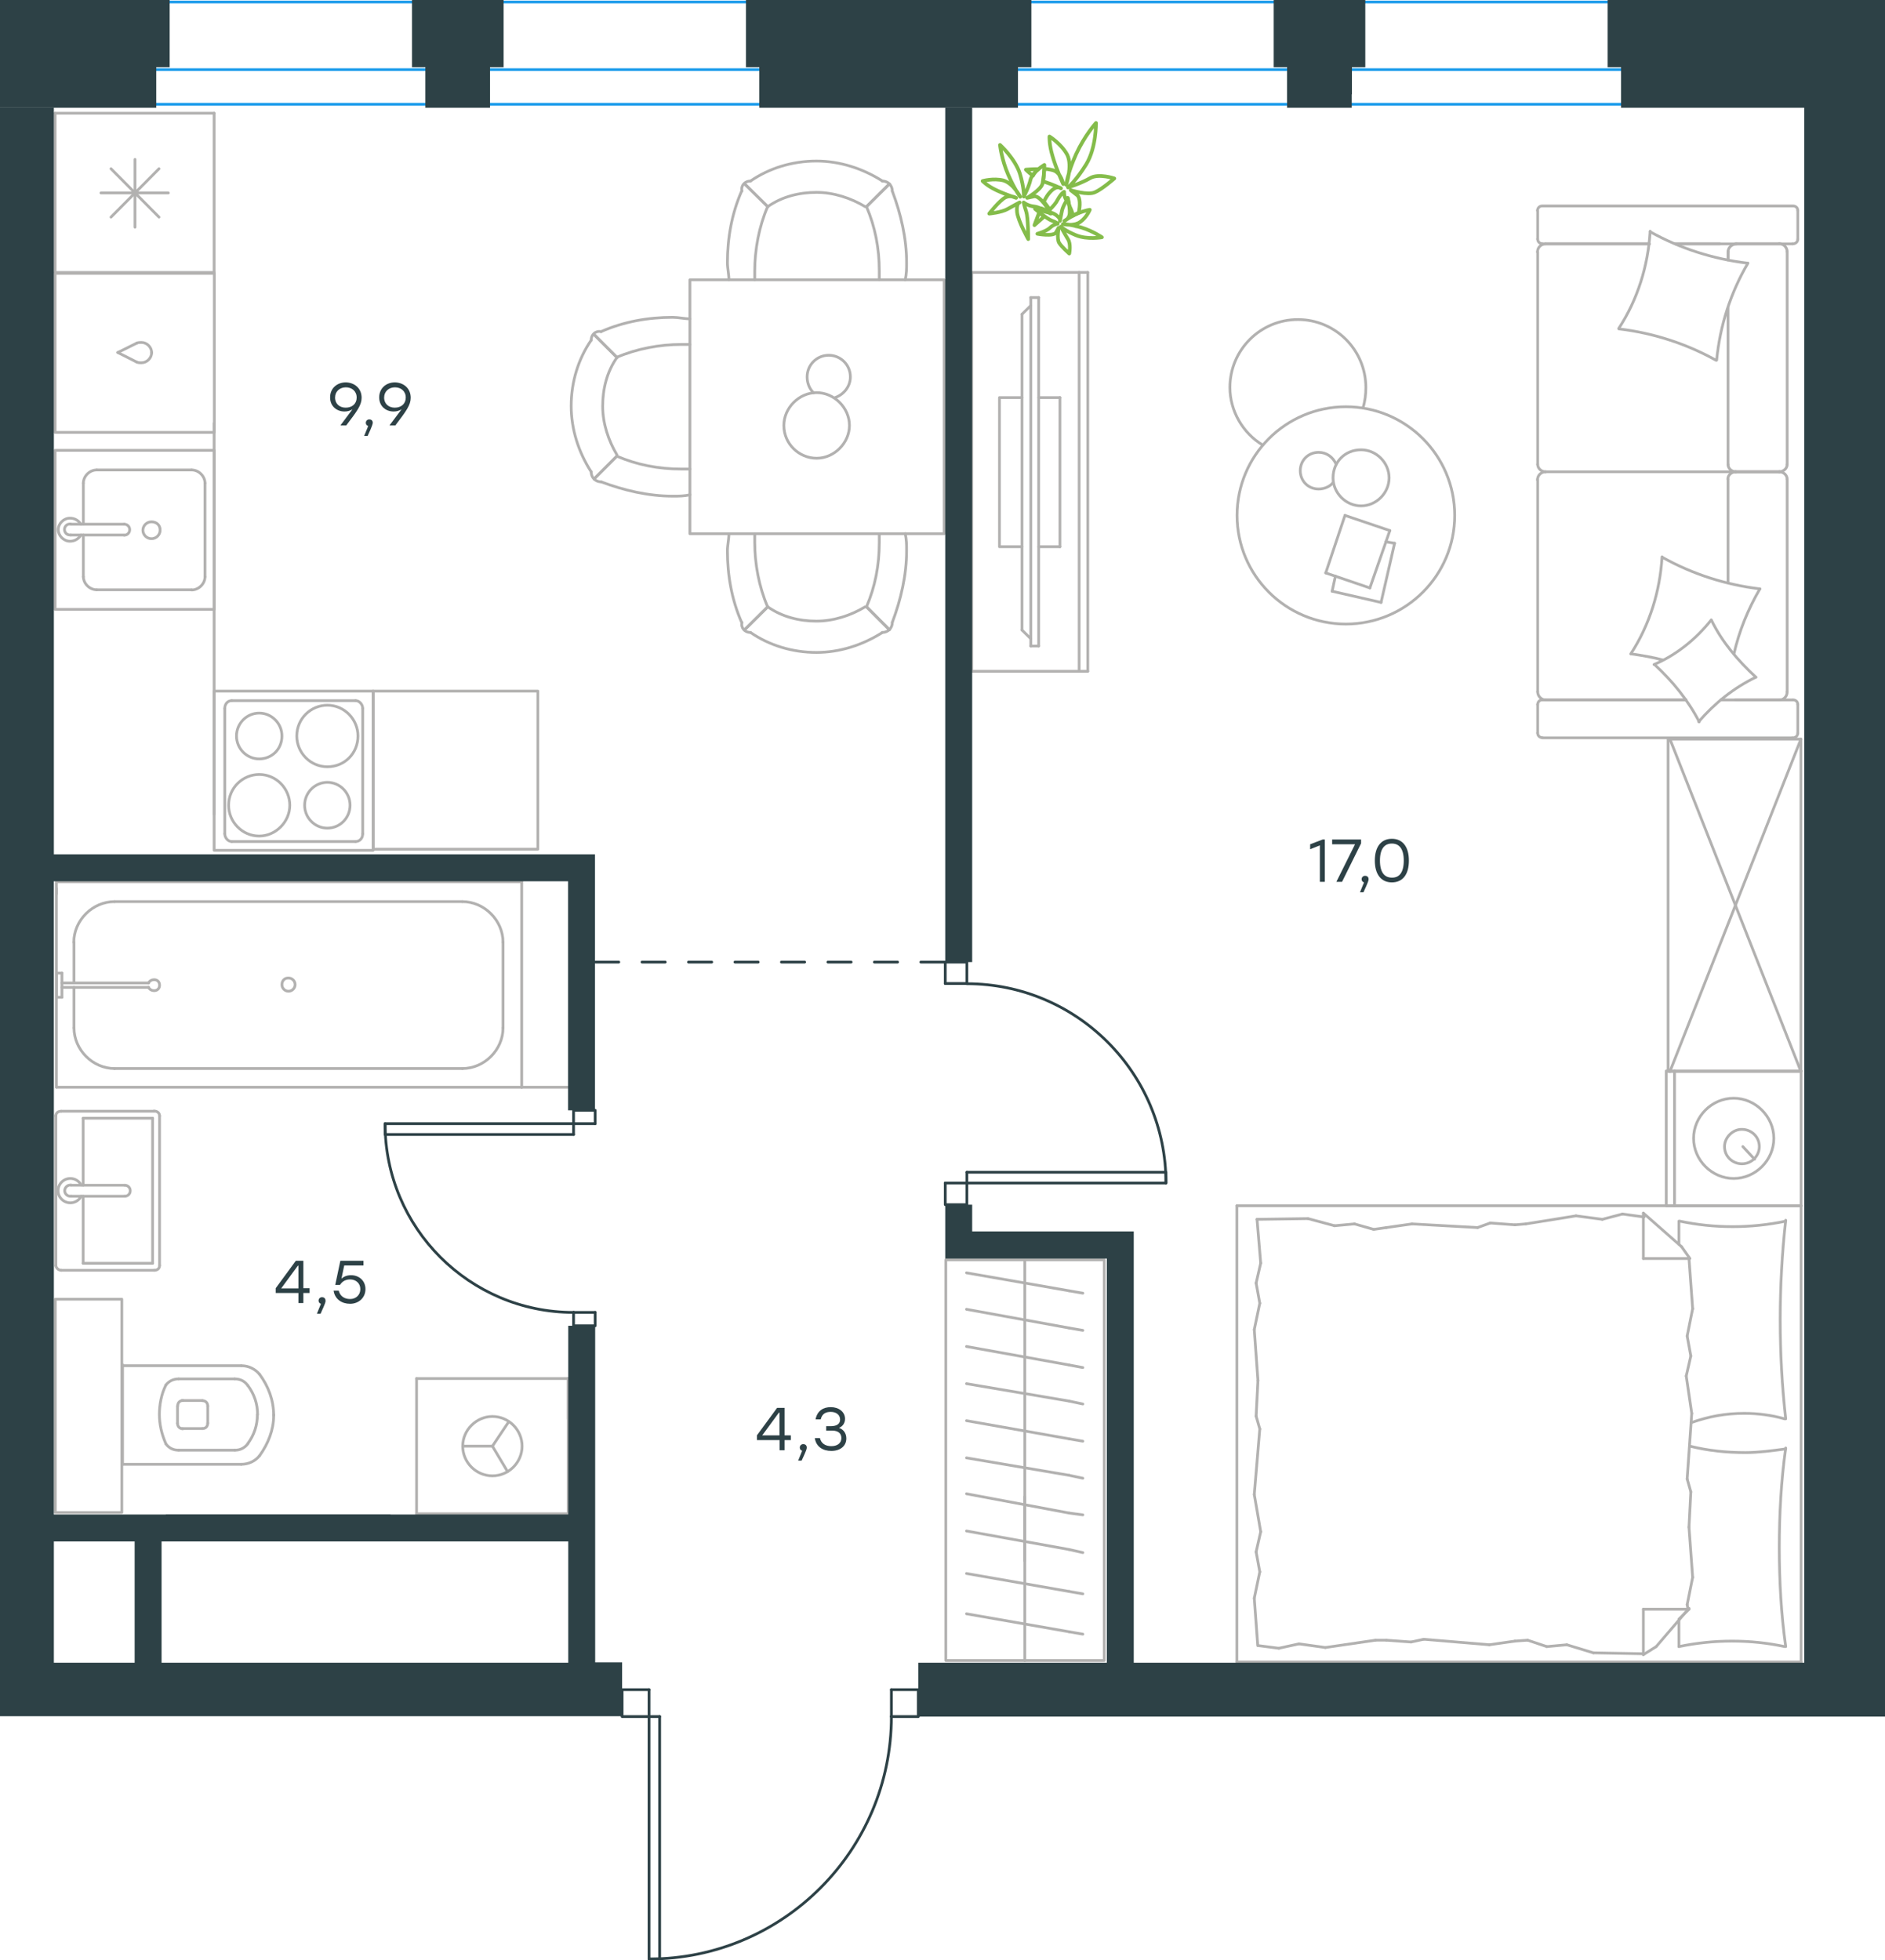 <?xml version="1.0" encoding="utf-8"?>
<!-- Generator: Adobe Illustrator 26.5.0, SVG Export Plug-In . SVG Version: 6.00 Build 0)  -->
<svg version="1.1" id="Слой_1" xmlns="http://www.w3.org/2000/svg" xmlns:xlink="http://www.w3.org/1999/xlink" x="0px" y="0px"
	 viewBox="0 0 1029 1069.9" style="enable-background:new 0 0 1029 1069.9;" xml:space="preserve">
<style type="text/css">
	.st0{fill:none;stroke:#1D9CEB;stroke-width:1.5;stroke-linecap:round;stroke-linejoin:round;stroke-miterlimit:22.926;}
	.st1{fill:none;stroke:#B2B1B0;stroke-width:1.5;stroke-linecap:round;stroke-linejoin:round;stroke-miterlimit:22.926;}
	.st2{fill:none;stroke:#2D4146;stroke-width:1.5;stroke-linecap:round;stroke-linejoin:round;stroke-miterlimit:10;}
	.st3{fill:#2D4146;}
	.st4{enable-background:new    ;}
	.st5{fill:none;stroke:#2D4146;stroke-width:1.5;stroke-linecap:round;stroke-linejoin:round;stroke-dasharray:12.684,12.684;}
	.st6{fill:none;stroke:#84BC4A;stroke-width:2;stroke-linecap:round;stroke-linejoin:round;stroke-miterlimit:22.926;}
</style>
<line class="st0" x1="3.5" y1="1.1" x2="941.1" y2="1.1"/>
<line class="st0" x1="14.4" y1="38" x2="930.2" y2="38"/>
<line class="st0" x1="19.7" y1="56.9" x2="924.9" y2="56.9"/>
<g>
	<line class="st1" x1="909.6" y1="907.1" x2="983.2" y2="907.1"/>
	<line class="st1" x1="983.2" y1="658.1" x2="983.2" y2="907.1"/>
	<line class="st1" x1="916.5" y1="679.1" x2="916.5" y2="666.5"/>
	<line class="st1" x1="922" y1="878.3" x2="897.1" y2="878.3"/>
	<line class="st1" x1="916.5" y1="883.7" x2="922" y2="878.3"/>
	<line class="st1" x1="675.2" y1="658.1" x2="983.2" y2="658.1"/>
	<line class="st1" x1="897.1" y1="903.1" x2="897.1" y2="878.3"/>
	<line class="st1" x1="983.2" y1="907.1" x2="675.2" y2="907.1"/>
	<line class="st1" x1="897.1" y1="662.1" x2="918" y2="680.5"/>
	<line class="st1" x1="918" y1="680.5" x2="922.5" y2="686.9"/>
	<line class="st1" x1="916.5" y1="898.7" x2="916.5" y2="884.2"/>
	<line class="st1" x1="922" y1="686.9" x2="897.1" y2="686.9"/>
	<line class="st1" x1="922" y1="877.8" x2="904.1" y2="898.7"/>
	<line class="st1" x1="904.1" y1="898.7" x2="897.1" y2="903.1"/>
	<line class="st1" x1="897.1" y1="662.1" x2="897.1" y2="686.9"/>
	<line class="st1" x1="685.7" y1="772.9" x2="686.7" y2="753.5"/>
	<line class="st1" x1="688.2" y1="836" x2="684.7" y2="815.7"/>
	<line class="st1" x1="687.7" y1="857.9" x2="685.7" y2="847"/>
	<line class="st1" x1="685.7" y1="847" x2="688.2" y2="836"/>
	<line class="st1" x1="687.7" y1="779.9" x2="685.7" y2="772.9"/>
	<line class="st1" x1="684.7" y1="815.7" x2="687.7" y2="779.9"/>
	<line class="st1" x1="686.6" y1="898.2" x2="684.7" y2="872.3"/>
	<line class="st1" x1="684.7" y1="872.3" x2="687.7" y2="857.9"/>
	<line class="st1" x1="688.2" y1="689.4" x2="686.2" y2="665.5"/>
	<line class="st1" x1="687.7" y1="711.3" x2="685.7" y2="700.3"/>
	<line class="st1" x1="685.7" y1="700.3" x2="688.2" y2="689.4"/>
	<line class="st1" x1="686.7" y1="753.5" x2="684.7" y2="725.7"/>
	<line class="st1" x1="684.7" y1="725.7" x2="687.7" y2="711.3"/>
	<line class="st1" x1="675.2" y1="658.1" x2="675.2" y2="907.1"/>
	<path class="st1" d="M974.8,774.4c-2-17.9-3-35.8-3-54.2c0-17.9,1-36.3,3-54.2"/>
	<path class="st1" d="M923.1,776.5c10-3.5,18.8-5.1,29.2-5.1c7.5,0,14.9,1,21.9,3"/>
	<path class="st1" d="M974.8,666.5c-9.5,2-19.4,3-28.9,3c-10,0-19.4-1-28.9-3"/>
	<path class="st1" d="M974.8,790.8c-7.5,1-14.9,2-21.9,2c-10.4,0-20.4-1-30.4-3.5"/>
	<line class="st1" x1="833.9" y1="895.2" x2="827" y2="895.7"/>
	<line class="st1" x1="855.3" y1="897.7" x2="844.4" y2="898.7"/>
	<line class="st1" x1="844.4" y1="898.7" x2="833.9" y2="895.2"/>
	<line class="st1" x1="897.1" y1="902.6" x2="869.8" y2="902.1"/>
	<line class="st1" x1="869.8" y1="902.1" x2="855.3" y2="897.7"/>
	<line class="st1" x1="770.3" y1="896.2" x2="756.8" y2="895.2"/>
	<line class="st1" x1="827" y1="895.7" x2="813" y2="897.7"/>
	<line class="st1" x1="777.2" y1="894.7" x2="770.3" y2="896.2"/>
	<line class="st1" x1="813" y1="897.7" x2="777.2" y2="894.7"/>
	<line class="st1" x1="756.8" y1="895.2" x2="750.9" y2="895.2"/>
	<line class="st1" x1="709.1" y1="897.2" x2="698.1" y2="899.6"/>
	<line class="st1" x1="698.1" y1="899.6" x2="687.2" y2="898.2"/>
	<line class="st1" x1="750.9" y1="895.2" x2="723.5" y2="899.2"/>
	<line class="st1" x1="723.5" y1="899.2" x2="709.1" y2="897.2"/>
	<line class="st1" x1="749.9" y1="671" x2="756.8" y2="670"/>
	<line class="st1" x1="728.5" y1="669" x2="739.4" y2="668"/>
	<line class="st1" x1="739.4" y1="668" x2="749.9" y2="671"/>
	<line class="st1" x1="686.2" y1="665.5" x2="714" y2="665.1"/>
	<line class="st1" x1="714" y1="665.1" x2="728.5" y2="669"/>
	<line class="st1" x1="813.5" y1="667.5" x2="827" y2="668.5"/>
	<line class="st1" x1="756.8" y1="670" x2="770.8" y2="668"/>
	<line class="st1" x1="806.6" y1="670" x2="813.5" y2="667.5"/>
	<line class="st1" x1="770.8" y1="668" x2="806.6" y2="670"/>
	<line class="st1" x1="827" y1="668.5" x2="832.9" y2="668"/>
	<line class="st1" x1="896.6" y1="664.1" x2="897.6" y2="664.1"/>
	<line class="st1" x1="874.7" y1="665.5" x2="885.7" y2="662.6"/>
	<line class="st1" x1="885.7" y1="662.6" x2="896.6" y2="664.1"/>
	<line class="st1" x1="832.9" y1="668" x2="860.3" y2="663.6"/>
	<line class="st1" x1="860.3" y1="663.6" x2="874.7" y2="665.5"/>
	<path class="st1" d="M974.8,898.7c-2.5-17.9-3.5-35.8-3.5-54.2c0-17.9,1-36.3,3.5-54.2"/>
	<path class="st1" d="M916.5,898.7c9.5-2,19.4-3,28.9-3c10,0,19.4,1,28.9,3"/>
	<line class="st1" x1="923" y1="814.2" x2="922" y2="833.5"/>
	<line class="st1" x1="920.5" y1="751" x2="923.5" y2="771.4"/>
	<line class="st1" x1="921" y1="729.2" x2="923" y2="740.1"/>
	<line class="st1" x1="923" y1="740.1" x2="920.5" y2="751"/>
	<line class="st1" x1="921" y1="807.2" x2="923" y2="814.2"/>
	<line class="st1" x1="923.5" y1="771.4" x2="921" y2="807.2"/>
	<line class="st1" x1="922" y1="686.9" x2="924" y2="714.3"/>
	<line class="st1" x1="924" y1="714.3" x2="921" y2="729.2"/>
	<line class="st1" x1="921" y1="875.8" x2="921.5" y2="878.3"/>
	<line class="st1" x1="922" y1="833.5" x2="924" y2="860.9"/>
	<line class="st1" x1="924" y1="860.9" x2="921" y2="875.8"/>
	<line class="st1" x1="983.2" y1="584.5" x2="983.2" y2="658.1"/>
	<line class="st1" x1="909.6" y1="658.1" x2="909.6" y2="584.5"/>
	<line class="st1" x1="910.1" y1="584.5" x2="983.2" y2="584.5"/>
	<line class="st1" x1="983.2" y1="658.1" x2="910.1" y2="658.1"/>
	<line class="st1" x1="951.4" y1="625.8" x2="957.8" y2="632.7"/>
	<line class="st1" x1="914.1" y1="658.1" x2="914.1" y2="584.5"/>
	<path class="st1" d="M924.5,621.3c0,11.9,10,21.9,21.9,21.9s21.9-9.9,21.9-21.9c0-11.9-10-21.9-21.9-21.9
		C934.4,599.4,924.5,609.4,924.5,621.3z"/>
	<path class="st1" d="M941.4,625.8c0,5.5,4.5,9.4,9.5,9.4c5.5,0,9.5-4.5,9.5-9.4c0-5.5-4.5-9.4-9.5-9.4
		C945.9,616.3,941.4,620.8,941.4,625.8z"/>
</g>
<g>
	<line class="st1" x1="943.3" y1="168.1" x2="943.3" y2="253.5"/>
	<line class="st1" x1="839.4" y1="400.1" x2="839.4" y2="384.5"/>
	<line class="st1" x1="839.4" y1="377.6" x2="839.4" y2="261.5"/>
	<line class="st1" x1="914.6" y1="133.1" x2="938.9" y2="133.1"/>
	<line class="st1" x1="843.7" y1="133.1" x2="900.4" y2="133.1"/>
	<line class="st1" x1="843.7" y1="382" x2="920.4" y2="382"/>
	<line class="st1" x1="947.3" y1="257.5" x2="971.6" y2="257.5"/>
	<line class="st1" x1="943.3" y1="261.5" x2="943.3" y2="318"/>
	<line class="st1" x1="981.4" y1="114.9" x2="981.4" y2="130.5"/>
	<line class="st1" x1="971.6" y1="257.5" x2="947.3" y2="257.5"/>
	<line class="st1" x1="975.6" y1="377.6" x2="975.6" y2="261.5"/>
	<line class="st1" x1="920.4" y1="382" x2="841.9" y2="382"/>
	<line class="st1" x1="839.4" y1="253.5" x2="839.4" y2="137.4"/>
	<line class="st1" x1="839.4" y1="130.5" x2="839.4" y2="114.9"/>
	<line class="st1" x1="943.3" y1="137.4" x2="943.3" y2="141.8"/>
	<line class="st1" x1="978.5" y1="133.1" x2="914.6" y2="133.1"/>
	<line class="st1" x1="943.3" y1="137.4" x2="943.3" y2="141.8"/>
	<line class="st1" x1="971.6" y1="133.1" x2="947.3" y2="133.1"/>
	<line class="st1" x1="971.6" y1="257.5" x2="947.3" y2="257.5"/>
	<line class="st1" x1="975.6" y1="253.5" x2="975.6" y2="137.4"/>
	<line class="st1" x1="900.4" y1="133.1" x2="841.9" y2="133.1"/>
	<line class="st1" x1="978.5" y1="402.7" x2="841.9" y2="402.7"/>
	<line class="st1" x1="981.4" y1="384.5" x2="981.4" y2="400.1"/>
	<line class="st1" x1="939.4" y1="382" x2="978.5" y2="382"/>
	<line class="st1" x1="947.3" y1="257.5" x2="843.7" y2="257.5"/>
	<line class="st1" x1="947.3" y1="382" x2="971.6" y2="382"/>
	<path class="st1" d="M978.5,133.1c2.1,0,2.9-1.5,2.9-2.5"/>
	<path class="st1" d="M841.9,382c-1.8,0-2.5,1.5-2.5,2.5"/>
	<path class="st1" d="M981.4,384.5c0-1.8-1.5-2.5-2.5-2.5"/>
	<path class="st1" d="M943.3,253.5c0,2,1.8,4,4.4,4"/>
	<path class="st1" d="M971.6,382c2,0,4-1.8,4-4.4"/>
	<path class="st1" d="M975.6,137.4c0-2.2-1.8-4.4-4.4-4.4"/>
	<path class="st1" d="M839.4,253.5c0,2,1.8,4,4.4,4"/>
	<path class="st1" d="M971.2,257.5c2.2,0,4.4-1.7,4.4-4"/>
	<path class="st1" d="M843.7,257.5c-2.2,0-4.4,1.8-4.4,4.4"/>
	<path class="st1" d="M981.4,114.9c0-1.8-1.5-2.5-2.6-2.5H841.9c-1.8,0-2.6,1.5-2.6,2.5"/>
	<path class="st1" d="M975.6,261.5c0-2-1.8-4-4.4-4"/>
	<path class="st1" d="M839.4,400.1c0,1.8,1.5,2.5,2.5,2.5"/>
	<path class="st1" d="M843.7,133.1c-2.2,0-4.4,1.8-4.4,4.4"/>
	<path class="st1" d="M839.4,130.5c0,1.8,1.5,2.5,2.5,2.5"/>
	<path class="st1" d="M839.4,377.6c0,2.2,1.8,4.4,4.4,4.4"/>
	<path class="st1" d="M948.1,133.1c-2.4,0-4.8,1.8-4.8,4.4"/>
	<path class="st1" d="M947.6,257.5c-2.2,0-4.4,1.7-4.4,4"/>
	<path class="st1" d="M978.5,402.7c2.1,0,2.9-1.5,2.9-2.5"/>
	<path class="st1" d="M936.7,196.6c-16.3-9.1-34.5-14.9-53-17.1"/>
	<path class="st1" d="M927.6,394c-6.2-12-14.5-22.1-24.3-31.2"/>
	<path class="st1" d="M902.9,362.7c12-5.1,22.9-13.8,31.2-24.3"/>
	<path class="st1" d="M883.7,179.2c10.2-15.6,16-34.1,17.1-53"/>
	<path class="st1" d="M907.7,304.3c16.3,9.1,34.5,14.9,53,17.1"/>
	<path class="st1" d="M960.7,321.4c-6.5,11.2-11.3,22.9-14.2,35.6"/>
	<path class="st1" d="M890.2,356.9c10.2-15.6,16-34.1,17.1-53"/>
	<path class="st1" d="M900.8,126.5c16.3,9.1,34.5,14.9,53,17.1"/>
	<path class="st1" d="M954.2,143.6c-9.4,16-15.3,34.1-17.1,53"/>
	<path class="st1" d="M934.2,338.4c5.8,12,14.5,22.1,24.3,31.2"/>
	<path class="st1" d="M907.7,360.2c-5.5-1.5-11.6-2.5-17.1-3.3"/>
	<path class="st1" d="M958.5,369.6c-12,5.8-22.5,14.2-31.2,24.3"/>
</g>
<g>
	<line class="st1" x1="753.9" y1="328.8" x2="727.2" y2="322.7"/>
	<line class="st1" x1="727.2" y1="322.7" x2="729" y2="314.4"/>
	<line class="st1" x1="756.5" y1="295.7" x2="761.3" y2="296.5"/>
	<line class="st1" x1="761.3" y1="296.5" x2="753.9" y2="328.8"/>
	<line class="st1" x1="747.8" y1="320.9" x2="723.7" y2="312.7"/>
	<line class="st1" x1="723.7" y1="312.7" x2="734.2" y2="281.3"/>
	<line class="st1" x1="734.2" y1="281.3" x2="758.7" y2="289.6"/>
	<line class="st1" x1="758.7" y1="289.6" x2="747.8" y2="320.9"/>
	<ellipse class="st1" cx="734.7" cy="281.3" rx="59.4" ry="59.3"/>
	<path class="st1" d="M727.7,260.8c0,8.3,7,15.3,15.3,15.3s15.3-7,15.3-15.3s-7-15.3-15.3-15.3C734.2,245.5,727.7,252.1,727.7,260.8
		z"/>
	<path class="st1" d="M727.7,263.4c-1.7,2.2-4.8,3.5-7.9,3.5c-5.7,0-10-4.4-10-10c0-5.7,4.4-10,10-10c4.4,0,7.9,2.6,9.6,6.5"/>
	<path class="st1" d="M689.3,242.9c-10.9-6.5-17.9-18.7-17.9-31.4c0-20.5,16.6-37.1,37.1-37.1s37.1,16.6,37.1,37.1
		c0,3.6-0.4,7.3-1.5,10.9"/>
</g>
<g>
	<g>
		<line class="st1" x1="589.1" y1="366.4" x2="589.1" y2="148.7"/>
		<polyline class="st1" points="593.8,148.7 530.4,148.7 530.4,366.4 593.8,366.4 		"/>
		<line class="st1" x1="593.8" y1="366.4" x2="593.8" y2="148.7"/>
	</g>
	<g>
		<polyline class="st1" points="557.9,217 545.6,217 545.6,298.4 557.9,298.4 		"/>
		<line class="st1" x1="567" y1="298.4" x2="578.6" y2="298.4"/>
		<line class="st1" x1="578.6" y1="298.4" x2="578.6" y2="217"/>
		<line class="st1" x1="578.6" y1="217" x2="567" y2="217"/>
		<line class="st1" x1="567" y1="352.6" x2="562.7" y2="352.6"/>
		<line class="st1" x1="557.9" y1="171.5" x2="562.7" y2="166.8"/>
		<line class="st1" x1="562.7" y1="348.6" x2="557.9" y2="343.9"/>
		<line class="st1" x1="562.7" y1="162.4" x2="562.7" y2="352.6"/>
		<line class="st1" x1="567" y1="352.6" x2="567" y2="162.4"/>
		<line class="st1" x1="567" y1="162.4" x2="562.7" y2="162.4"/>
		<line class="st1" x1="557.9" y1="343.9" x2="557.9" y2="171.5"/>
	</g>
</g>
<g>
	<line class="st1" x1="116.9" y1="61.8" x2="116.9" y2="148.7"/>
	<line class="st1" x1="73.7" y1="87" x2="73.7" y2="124"/>
	<line class="st1" x1="60.6" y1="118.5" x2="86.8" y2="92.1"/>
	<line class="st1" x1="60.6" y1="92.1" x2="86.8" y2="118.5"/>
	<line class="st1" x1="55.1" y1="105.3" x2="91.9" y2="105.3"/>
	<line class="st1" x1="116.9" y1="148.7" x2="30.1" y2="148.7"/>
	<line class="st1" x1="30.1" y1="61.8" x2="30.1" y2="148.7"/>
	<line class="st1" x1="116.9" y1="61.8" x2="30.1" y2="61.8"/>
</g>
<g>
	<rect x="30.1" y="245.8" class="st1" width="86.9" height="86.8"/>
	<line class="st1" x1="67.8" y1="286.1" x2="38.6" y2="286.1"/>
	<line class="st1" x1="45.5" y1="292" x2="45.5" y2="314.8"/>
	<line class="st1" x1="111.9" y1="314.8" x2="111.9" y2="263.7"/>
	<line class="st1" x1="45.5" y1="263.7" x2="45.5" y2="286.1"/>
	<line class="st1" x1="104.6" y1="256.5" x2="52.8" y2="256.5"/>
	<line class="st1" x1="38.6" y1="292" x2="67.8" y2="292"/>
	<line class="st1" x1="52.8" y1="321.9" x2="104.6" y2="321.9"/>
	<path class="st1" d="M67.8,286.1L67.8,286.1c1.7,0,3,1.3,3,3s-1.3,3-3,3"/>
	<path class="st1" d="M52.8,321.9c-3.9,0-7.3-3.4-7.3-7.2"/>
	<path class="st1" d="M44.2,292c-1.3,2.1-3.4,3.4-6,3.4c-3.4,0-6.4-3-6.4-6.3c0-3.4,3-6.3,6.4-6.3c2.6,0,4.7,1.3,6,3.4"/>
	<path class="st1" d="M104.6,256.5c3.9,0,7.3,3.4,7.3,7.2"/>
	<path class="st1" d="M45.5,263.7c0-3.8,3.4-7.2,7.3-7.2"/>
	<path class="st1" d="M111.9,314.8c0,3.8-3.4,7.2-7.3,7.2"/>
	<path class="st1" d="M38.6,292h-0.4c-1.7,0-3-1.3-3-3s1.3-3,3-3h0.4"/>
	<path class="st1" d="M82.7,284.8c-2.6,0-4.7,2.1-4.7,4.6s2.1,4.6,4.7,4.6c2.6,0,4.7-2.1,4.7-4.6C87.5,286.5,85.3,284.8,82.7,284.8z
		"/>
</g>
<g>
	<path class="st1" d="M153.9,401.7c0-6.9-5.6-12.5-12.4-12.5c-6.8,0-12.4,5.6-12.4,12.5s5.6,12.5,12.4,12.5
		C148.3,414.2,153.9,409,153.9,401.7z"/>
	<path class="st1" d="M158.2,439.5c0-9-7.3-16.8-16.7-16.8c-9,0-16.7,7.3-16.7,16.8c0,9,7.3,16.8,16.7,16.8
		C150.5,456.3,158.2,448.6,158.2,439.5z"/>
	<path class="st1" d="M191.1,439.5c0-6.9-5.6-12.5-12.4-12.5c-6.8,0-12.4,5.6-12.4,12.5s5.6,12.5,12.4,12.5
		C185.6,452,191.1,446.4,191.1,439.5z"/>
	<path class="st1" d="M195.4,401.7c0-9-7.3-16.8-16.7-16.8c-9,0-16.7,7.3-16.7,16.8c0,9,7.3,16.8,16.7,16.8
		C188.1,418.5,195.4,411.2,195.4,401.7z"/>
	<line class="st1" x1="122.7" y1="455" x2="122.7" y2="386.7"/>
	<line class="st1" x1="194.1" y1="459.3" x2="126.5" y2="459.3"/>
	<line class="st1" x1="198" y1="386.7" x2="198" y2="455"/>
	<line class="st1" x1="126.5" y1="382.4" x2="194.1" y2="382.4"/>
	<path class="st1" d="M198,455L198,455c0,2.6-1.7,4.3-3.9,4.3"/>
	<path class="st1" d="M122.7,386.7L122.7,386.7c0-2.6,1.7-4.3,3.8-4.3"/>
	<path class="st1" d="M126.5,459.3L126.5,459.3c-2.1,0-3.8-2.1-3.8-4.3"/>
	<path class="st1" d="M194.1,382.4L194.1,382.4c2.1,0,3.9,2.1,3.9,4.3"/>
	<rect x="116.9" y="377.2" class="st1" width="86.8" height="86.9"/>
</g>
<g>
	<rect x="30.1" y="149.2" class="st1" width="86.9" height="86.8"/>
	<g>
		<line class="st1" x1="64.3" y1="192.4" x2="74.6" y2="197.6"/>
		<line class="st1" x1="74.6" y1="187.3" x2="64.3" y2="192.4"/>
		<path class="st1" d="M74.6,187.3c0.9-0.4,1.7-0.4,2.6-0.4c3,0,5.6,2.6,5.6,5.6"/>
		<path class="st1" d="M74.6,197.6c0.9,0.4,1.7,0.4,2.6,0.4c3,0,5.6-2.6,5.6-5.6"/>
	</g>
</g>
<line class="st1" x1="116.9" y1="231.1" x2="116.9" y2="444.4"/>
<rect x="203.7" y="377.2" class="st1" width="89.9" height="86.3"/>
<g>
	<rect x="376.6" y="152.7" class="st1" width="138.8" height="138.6"/>
	<path class="st1" d="M419.1,112.8c7.8-5.5,17.2-7.8,26.6-7.8c9.4,0,18.8,3.1,26.6,7.8"/>
	<path class="st1" d="M397.9,152.7c0-3.1-0.8-6.2-0.8-9.4c0-13.3,2.3-26.6,7.8-39.1"/>
	<path class="st1" d="M487.1,104.3c4.7,12.5,7.8,25.8,7.8,39.1c0,3.1,0,6.2-0.8,9.4"/>
	<path class="st1" d="M412,152.7c0-1.6,0-3.1,0-4.7c0-11.7,2.3-24.2,7-35.1"/>
	<path class="st1" d="M473,112.8c4.7,10.9,7,22.7,7,35.1c0,1.6,0,3.1,0,4.7"/>
	<path class="st1" d="M409.7,98.8c10.2-7,22.7-10.9,36-10.9c12.5,0,25,3.9,36,10.9"/>
	<line class="st1" x1="419.1" y1="112.8" x2="406.5" y2="100.4"/>
	<line class="st1" x1="473" y1="112.8" x2="485.5" y2="100.4"/>
	<line class="st1" x1="419.1" y1="112.8" x2="406.5" y2="100.4"/>
	<line class="st1" x1="473" y1="112.8" x2="485.5" y2="100.4"/>
	<path class="st1" d="M481.6,98.8c3.1,0,5.5,2.3,5.5,5.5"/>
	<path class="st1" d="M405,104.3c-0.6-3.1,1.6-5.5,4.7-5.5"/>
	<path class="st1" d="M419.1,331.2c7.8,5.5,17.2,7.8,26.6,7.8c9.4,0,18.8-3.1,26.6-7.8"/>
	<path class="st1" d="M397.9,291.3c0,3.1-0.8,6.2-0.8,9.4c0,13.3,2.3,26.6,7.8,39.1"/>
	<path class="st1" d="M487.1,339.7c4.7-12.5,7.8-25.8,7.8-39.1c0-3.1,0-6.2-0.8-9.4"/>
	<path class="st1" d="M412,291.3c0,1.6,0,3.1,0,4.7c0,11.7,2.3,24.2,7,35.1"/>
	<path class="st1" d="M473,331.2c4.7-10.9,7-22.7,7-35.1c0-1.6,0-3.1,0-4.7"/>
	<path class="st1" d="M409.7,345.2c10.2,7,22.7,10.9,36,10.9c12.5,0,25-3.9,36-10.9"/>
	<line class="st1" x1="419.1" y1="331.2" x2="406.5" y2="343.7"/>
	<line class="st1" x1="473" y1="331.2" x2="485.5" y2="343.7"/>
	<line class="st1" x1="419.1" y1="331.2" x2="406.5" y2="343.7"/>
	<line class="st1" x1="473" y1="331.2" x2="485.5" y2="343.7"/>
	<path class="st1" d="M481.6,345.2c3.1,0,5.5-2.3,5.5-5.5"/>
	<path class="st1" d="M405,339.7c-0.6,3.1,1.6,5.5,4.7,5.5"/>
	<path class="st1" d="M336.8,195.1c-5.5,7.8-7.8,17.2-7.8,26.6c0,9.4,3.1,18.7,7.8,26.6"/>
	<path class="st1" d="M376.6,174c-3.1,0-6.3-0.8-9.4-0.8c-13.3,0-26.6,2.3-39.1,7.8"/>
	<path class="st1" d="M328.2,263c12.5,4.7,25.8,7.8,39.1,7.8c3.1,0,6.3,0,9.4-0.8"/>
	<path class="st1" d="M376.6,188c-1.6,0-3.1,0-4.7,0c-11.7,0-24.2,2.3-35.2,7"/>
	<path class="st1" d="M336.8,249c10.9,4.7,22.7,7,35.2,7c1.6,0,3.1,0,4.7,0"/>
	<path class="st1" d="M322.7,185.7c-7,10.2-10.9,22.7-10.9,35.9c0,12.5,3.9,25,10.9,35.9"/>
	<line class="st1" x1="336.8" y1="195.1" x2="324.3" y2="182.6"/>
	<line class="st1" x1="336.8" y1="248.9" x2="324.3" y2="261.4"/>
	<line class="st1" x1="336.8" y1="195.1" x2="324.3" y2="182.6"/>
	<line class="st1" x1="336.8" y1="248.9" x2="324.3" y2="261.4"/>
	<path class="st1" d="M322.7,257.5c0,3.1,2.3,5.5,5.5,5.5"/>
	<path class="st1" d="M328.2,181c-3.1-0.6-5.5,1.6-5.5,4.7"/>
	<path class="st1" d="M445.8,250.1c9.6,0,17.9-8.3,17.9-17.9c0-9.6-8.3-17.9-17.9-17.9c-9.6,0-17.9,8.3-17.9,17.9
		C427.9,242.3,436.2,250.1,445.8,250.1z"/>
	<path class="st1" d="M444.1,214.4c-2.2-2.2-3.5-5.2-3.5-8.7c0-6.5,5.2-11.8,11.8-11.8c6.5,0,11.8,5.2,11.8,11.8
		c0,5.2-3.5,9.6-8.3,11.3"/>
</g>
<g>
	<line class="st1" x1="40.4" y1="535.6" x2="40.4" y2="514.3"/>
	<line class="st1" x1="40.4" y1="561" x2="40.4" y2="538.9"/>
	<line class="st1" x1="62.5" y1="492.1" x2="252.4" y2="492.1"/>
	<line class="st1" x1="274.6" y1="514.3" x2="274.6" y2="561"/>
	<line class="st1" x1="284.8" y1="593.4" x2="30.8" y2="593.4"/>
	<line class="st1" x1="284.8" y1="481.3" x2="284.8" y2="593.4"/>
	<line class="st1" x1="252.4" y1="583.2" x2="62.5" y2="583.2"/>
	<line class="st1" x1="30.8" y1="481.3" x2="284.8" y2="481.3"/>
	<line class="st1" x1="30.8" y1="593.4" x2="30.8" y2="481.3"/>
	<path class="st1" d="M274.6,514.3c0-12-10.2-22.2-22.2-22.2"/>
	<path class="st1" d="M40.4,561c0,12,10.2,22.2,22.2,22.2"/>
	<path class="st1" d="M252.4,583.2c12,0,22.2-10.2,22.2-22.2"/>
	<path class="st1" d="M62.5,492.1c-12,0-22.2,10.2-22.2,22.2"/>
	<line class="st1" x1="30.8" y1="487.9" x2="30.8" y2="484.9"/>
	<line class="st1" x1="33.8" y1="536.5" x2="81.1" y2="536.5"/>
	<line class="st1" x1="81.1" y1="538.9" x2="33.8" y2="538.9"/>
	<line class="st1" x1="30.8" y1="544.3" x2="30.8" y2="531.1"/>
	<line class="st1" x1="30.8" y1="531.1" x2="33.8" y2="531.1"/>
	<line class="st1" x1="33.8" y1="531.1" x2="33.8" y2="544.3"/>
	<line class="st1" x1="33.8" y1="544.3" x2="30.8" y2="544.3"/>
	<path class="st1" d="M81.1,538.9c0.6,1.2,1.8,1.8,3,1.8c1.8,0,3-1.2,3-3s-1.2-3-3-3c-1.2,0-2.4,0.6-3,1.8"/>
	<path class="st1" d="M153.9,537.4c0,2,1.6,3.6,3.6,3.6s3.6-1.7,3.6-3.6c0-2-1.6-3.6-3.6-3.6C155.2,533.7,153.9,535.4,153.9,537.4z"
		/>
</g>
<g>
	<line class="st1" x1="83.3" y1="689.5" x2="45.4" y2="689.5"/>
	<line class="st1" x1="45.4" y1="689.5" x2="45.4" y2="652.9"/>
	<line class="st1" x1="45.4" y1="646.9" x2="45.4" y2="610.3"/>
	<line class="st1" x1="83.3" y1="610.3" x2="83.3" y2="689.5"/>
	<line class="st1" x1="45.4" y1="610.3" x2="83.3" y2="610.3"/>
	<line class="st1" x1="30.5" y1="609" x2="30.5" y2="690.7"/>
	<line class="st1" x1="84.2" y1="606.5" x2="33.4" y2="606.5"/>
	<line class="st1" x1="87.1" y1="690.7" x2="87.1" y2="609"/>
	<line class="st1" x1="33.4" y1="693.3" x2="84.2" y2="693.3"/>
	<path class="st1" d="M84.2,693.3c1.8,0,2.9-1,2.9-2.6"/>
	<path class="st1" d="M87.1,609c0-1.5-1.2-2.6-3-2.6"/>
	<path class="st1" d="M33.4,606.5c-1.8,0-2.9,1-2.9,2.6"/>
	<path class="st1" d="M30.5,690.7c0,1,1.2,2.6,2.9,2.6"/>
	<line class="st1" x1="68.1" y1="646.9" x2="38.8" y2="646.9"/>
	<line class="st1" x1="38.8" y1="652.9" x2="68.1" y2="652.9"/>
	<path class="st1" d="M68.1,646.9L68.1,646.9c1.7,0,3,1.3,3,3s-1.3,3-3,3l0,0"/>
	<path class="st1" d="M44.3,652.9c-1.1,2.2-3.4,3.6-5.9,3.6c-3.7,0-6.7-3-6.7-6.6c0-3.7,3-6.7,6.7-6.7c2.5,0,4.8,1.4,5.9,3.6"/>
	<path class="st1" d="M38.8,652.9c-0.1,0-0.3,0-0.4,0c-1.7,0-3.1-1.4-3.1-3c0-1.7,1.4-3.1,3.1-3.1c0.1,0,0.3,0,0.4,0"/>
</g>
<g>
	<line class="st1" x1="227.4" y1="752.4" x2="227.4" y2="826.2"/>
	<g>
		<line class="st1" x1="310.2" y1="826.2" x2="227.4" y2="826.2"/>
		<line class="st1" x1="310.2" y1="774.5" x2="310.2" y2="752.4"/>
		<line class="st1" x1="310.2" y1="826.2" x2="310.2" y2="752.4"/>
		<line class="st1" x1="268.8" y1="789.3" x2="277.7" y2="776"/>
		<line class="st1" x1="268.8" y1="789.3" x2="252.6" y2="789.3"/>
		<line class="st1" x1="268.8" y1="789.3" x2="277.1" y2="803.2"/>
		<path class="st1" d="M252.6,789.3c0,8.9,7.3,16.2,16.2,16.2s16.2-7.3,16.2-16.2s-7.3-16.2-16.2-16.2
			C260.2,773.1,252.6,780.3,252.6,789.3z"/>
		<line class="st1" x1="310.2" y1="752.4" x2="227.4" y2="752.4"/>
	</g>
</g>
<g>
	<line class="st1" x1="66.9" y1="744.9" x2="66.9" y2="799.2"/>
	<g>
		<line class="st1" x1="131.7" y1="745.4" x2="66.9" y2="745.4"/>
		<line class="st1" x1="97.5" y1="791.5" x2="128.2" y2="791.5"/>
		<line class="st1" x1="128.2" y1="752.6" x2="97.5" y2="752.6"/>
		<line class="st1" x1="99.3" y1="779.7" x2="110.5" y2="779.7"/>
		<line class="st1" x1="110.5" y1="764.4" x2="99.3" y2="764.4"/>
		<line class="st1" x1="96.9" y1="767.4" x2="96.9" y2="776.8"/>
		<line class="st1" x1="66.9" y1="799.2" x2="131.7" y2="799.2"/>
		<line class="st1" x1="113.4" y1="776.8" x2="113.4" y2="767.4"/>
		<path class="st1" d="M141.7,794.5c4.7-6.5,7.7-14.2,7.7-21.8c0,0,0,0,0-0.6"/>
		<path class="st1" d="M96.9,776.8c0,1.8,1.2,3,2.9,3"/>
		<path class="st1" d="M90.5,788c1.8,2.4,4.1,3.5,7.1,3.5"/>
		<path class="st1" d="M110.5,779.7c1.8,0,2.9-1.2,2.9-3"/>
		<path class="st1" d="M135.2,788c3.5-4.7,5.3-10,5.3-15.9"/>
		<path class="st1" d="M113.4,767.4c0-1.8-1.2-2.9-2.9-2.9"/>
		<path class="st1" d="M99.9,764.4c-1.8,0-2.9,1.2-2.9,2.9"/>
		<path class="st1" d="M97.5,752.6c-2.9,0-5.3,1.2-7.1,3.5"/>
		<path class="st1" d="M90.5,756.1c-2.4,4.7-3.5,10.6-3.5,15.9c0,5.3,1.2,10.6,3.5,15.9"/>
		<path class="st1" d="M135.2,756.1c-1.8-2.4-4.1-3.5-7.1-3.5"/>
		<path class="st1" d="M149.4,772.5L149.4,772.5c0-8.3-2.9-15.9-7.7-22.4"/>
		<path class="st1" d="M131.7,799.2c4.1,0,7.7-1.8,10-4.7"/>
		<path class="st1" d="M141.7,750.1c-2.4-2.9-5.9-4.7-10-4.7"/>
		<path class="st1" d="M140.6,772.1L140.6,772.1c0-5.9-1.8-11.2-5.3-15.9"/>
		<path class="st1" d="M128.2,791.5c2.9,0,5.3-1.2,7.1-3.5"/>
	</g>
	<rect x="30.2" y="709.1" class="st1" width="36.3" height="116.4"/>
</g>
<g>
	<line class="st1" x1="559.4" y1="906.4" x2="559.4" y2="816.9"/>
	<line class="st1" x1="591.1" y1="869.9" x2="583.6" y2="868.6"/>
	<line class="st1" x1="583.6" y1="868.6" x2="527.6" y2="858.8"/>
	<rect x="516.3" y="687.6" class="st1" width="86.5" height="218.7"/>
	<line class="st1" x1="559.4" y1="851.9" x2="559.4" y2="687.8"/>
	<line class="st1" x1="591.1" y1="705.8" x2="583.6" y2="704.5"/>
	<line class="st1" x1="583.6" y1="704.5" x2="527.6" y2="694.7"/>
	<line class="st1" x1="591.1" y1="726.1" x2="583.6" y2="724.8"/>
	<line class="st1" x1="583.6" y1="724.8" x2="527.6" y2="714.6"/>
	<line class="st1" x1="591.1" y1="746.4" x2="583.6" y2="745"/>
	<line class="st1" x1="583.6" y1="745" x2="527.6" y2="734.9"/>
	<line class="st1" x1="591.1" y1="766.3" x2="583.6" y2="764.7"/>
	<line class="st1" x1="583.6" y1="764.7" x2="527.6" y2="755.2"/>
	<line class="st1" x1="591.1" y1="786.6" x2="583.6" y2="785.3"/>
	<line class="st1" x1="583.6" y1="785.3" x2="527.6" y2="775.4"/>
	<line class="st1" x1="591.1" y1="806.8" x2="583.6" y2="805.2"/>
	<line class="st1" x1="583.6" y1="805.2" x2="527.6" y2="795.7"/>
	<line class="st1" x1="591.1" y1="826.8" x2="583.6" y2="825.8"/>
	<line class="st1" x1="583.6" y1="825.8" x2="527.6" y2="815.3"/>
	<line class="st1" x1="583.6" y1="845.7" x2="527.6" y2="835.6"/>
	<line class="st1" x1="591.1" y1="847.4" x2="583.6" y2="845.7"/>
	<g>
		<line class="st1" x1="591.1" y1="891.9" x2="583.6" y2="890.6"/>
		<line class="st1" x1="583.6" y1="890.6" x2="527.6" y2="880.8"/>
	</g>
</g>
<g>
	<line class="st2" x1="360.1" y1="936.9" x2="354.3" y2="936.9"/>
	<line class="st2" x1="354.3" y1="922.2" x2="354.3" y2="936.9"/>
	<line class="st2" x1="486.6" y1="936.9" x2="486.6" y2="922.2"/>
	<polyline class="st2" points="360.1,936.9 360.1,1069.2 354.3,1069.2 354.3,936.9 	"/>
	<polyline class="st2" points="354.3,936.9 339.6,936.9 339.6,922.2 354.3,922.2 	"/>
	<polyline class="st2" points="486.6,936.9 501.3,936.9 501.3,922.2 486.6,922.2 	"/>
	<path class="st2" d="M354.3,1069.2c73.1,0,132.3-59.3,132.3-132.4"/>
	<line class="st2" x1="313.1" y1="619.2" x2="313.1" y2="613.3"/>
	<line class="st2" x1="324.9" y1="613.3" x2="313.1" y2="613.3"/>
	<line class="st2" x1="313.1" y1="716.3" x2="324.9" y2="716.3"/>
	<polyline class="st2" points="313.1,619.2 210.2,619.2 210.2,613.3 313.1,613.3 	"/>
	<polyline class="st2" points="313.1,613.3 313.1,606 324.9,606 324.9,613.3 	"/>
	<polyline class="st2" points="313.1,716.3 313.1,723.6 324.9,723.6 324.9,716.3 	"/>
	<path class="st2" d="M210.2,613.3c0,56.9,46.1,103,102.9,103"/>
	<line class="st2" x1="527.8" y1="639.8" x2="527.8" y2="645.7"/>
	<line class="st2" x1="516" y1="645.7" x2="527.8" y2="645.7"/>
	<line class="st2" x1="527.8" y1="536.8" x2="516" y2="536.8"/>
	<polyline class="st2" points="527.8,639.8 636.5,639.8 636.5,645.7 527.8,645.7 	"/>
	<polyline class="st2" points="527.8,645.7 527.8,657.5 516,657.5 516,645.7 	"/>
	<polyline class="st2" points="527.8,536.8 527.8,525.1 516,525.1 516,536.8 	"/>
	<path class="st2" d="M636.5,645.7c0-60.1-48.7-108.8-108.8-108.8"/>
</g>
<rect x="516" y="58.8" class="st3" width="14.7" height="466.3"/>
<polygon class="st3" points="702.6,58.8 737.9,58.8 737.9,51.5 738,51.5 738,36.7 745.3,36.7 745.3,0 695.3,0 695.3,36.7 
	702.6,36.7 "/>
<polygon class="st3" points="232.2,51.5 232.2,51.5 232.2,58.8 245.2,58.8 267.5,58.8 267.5,51.5 267.5,51.5 267.5,36.7 274.9,36.7 
	274.9,0 224.9,0 224.9,36.7 232.2,36.7 "/>
<polygon class="st3" points="414.5,51.5 414.5,51.5 414.5,58.8 478.2,58.8 555.7,58.8 555.7,51.5 555.7,36.7 563,36.7 563,0 
	407.2,0 407.2,36.7 414.5,36.7 "/>
<g class="st4">
	<path class="st3" d="M197.4,217.1c0,4-2.4,7.2-8.4,15.1h-3.2l6.6-8.8c-1.2,0.7-2.6,1.2-4.3,1.2c-4.1,0-7.9-2.7-7.9-7.7
		c0-5,3.8-8.2,8.6-8.2C193.5,208.8,197.4,211.9,197.4,217.1z M194.7,217c0-3.5-2.6-5.6-5.9-5.6c-3.3,0-5.9,2.2-5.9,5.6
		c0,3.5,2.6,5.5,5.8,5.5C192.2,222.5,194.7,220.4,194.7,217z"/>
	<path class="st3" d="M200.7,237.9h-1.9l2.2-5.4c-0.8-0.2-1.3-0.9-1.3-1.7c0-1.1,0.8-1.9,1.9-1.9c0.8,0,1.9,0.4,1.9,1.9
		C203.4,231.4,203.4,232.1,200.7,237.9z"/>
	<path class="st3" d="M224.2,217.1c0,4-2.4,7.2-8.4,15.1h-3.2l6.6-8.8c-1.2,0.7-2.6,1.2-4.3,1.2c-4.1,0-7.9-2.7-7.9-7.7
		c0-5,3.8-8.2,8.6-8.2C220.3,208.8,224.2,211.9,224.2,217.1z M221.5,217c0-3.5-2.6-5.6-5.9-5.6c-3.3,0-5.9,2.2-5.9,5.6
		c0,3.5,2.6,5.5,5.8,5.5C219,222.5,221.5,220.4,221.5,217z"/>
</g>
<g class="st4">
	<path class="st3" d="M169,705.7h-3.4v5.5h-2.7v-5.5h-12.4v-2.6l11-15h4.1v15h3.4V705.7z M162.9,703.2v-12.4h-0.3l-9.1,12.4
		L162.9,703.2z"/>
	<path class="st3" d="M175,717H173l2.2-5.4c-0.8-0.2-1.3-0.9-1.3-1.7c0-1.1,0.8-1.9,1.9-1.9c0.8,0,1.9,0.4,1.9,1.9
		C177.8,710.4,177.7,711.1,175,717z"/>
	<path class="st3" d="M199.5,703.6c0,4.7-3.7,8-8.4,8c-4.4,0-8.3-2.4-9-7.2h2.8c0.7,3,3.1,4.6,6.2,4.6c3.3,0,5.6-2.3,5.6-5.4
		c0-3.2-2.4-5.3-5.6-5.3c-2.6,0-4.4,1.2-5.5,3H183l2.8-13.2h12.6v2.6h-10.5l-1.5,7.2c1.3-1.2,3-1.9,5.3-1.9
		C195.9,696,199.5,698.9,199.5,703.6z"/>
</g>
<g class="st4">
	<path class="st3" d="M431.7,786h-3.4v5.5h-2.7V786h-12.4v-2.6l11-15h4.1v15h3.4V786z M425.5,783.4V771h-0.3l-9.1,12.4L425.5,783.4z
		"/>
	<path class="st3" d="M437.6,797.2h-1.9l2.2-5.4c-0.8-0.2-1.3-0.9-1.3-1.7c0-1.1,0.8-1.9,1.9-1.9c0.8,0,1.9,0.4,1.9,1.9
		C440.4,790.7,440.3,791.4,437.6,797.2z"/>
	<path class="st3" d="M462,785.1c0,4.2-3.4,6.8-8.2,6.8c-4.5,0-8.3-2.2-9-7h2.8c0.7,3.1,3.2,4.4,6.2,4.4c3.4,0,5.5-1.7,5.5-4.4
		c0-2.3-1.4-4.1-5.1-4.1h-3.2v-2.4h2.4c3.5,0,5.2-1.3,5.2-3.6c0-2.6-2.1-4.2-5.1-4.2c-2.8,0-4.7,1-5.5,4.1h-2.8
		c0.9-4.7,4.2-6.7,8.3-6.7c4.4,0,7.8,2.6,7.8,6.4c0,2.2-1.2,4.1-3.3,4.9C460.5,780.2,462,782.3,462,785.1z"/>
</g>
<g class="st4">
	<path class="st3" d="M723.2,458.2v23.1h-2.7v-19.9l-5.3,2.1v-2.7l6.8-2.6H723.2z"/>
	<path class="st3" d="M743,458.2v2.1l-10.4,21h-3.1l10.2-20.5h-12.5v-2.6H743z"/>
	<path class="st3" d="M744.3,487h-1.9l2.2-5.4c-0.8-0.2-1.3-0.9-1.3-1.7c0-1.1,0.8-1.9,1.9-1.9c0.8,0,1.9,0.4,1.9,1.9
		C747.1,480.4,747,481.2,744.3,487z"/>
	<path class="st3" d="M769.1,469.7c0,7.6-3.4,11.9-9.3,11.9c-5.8,0-9.3-4.3-9.3-11.9s3.5-11.9,9.3-11.9
		C765.7,457.8,769.1,462.2,769.1,469.7z M766.3,469.7c0-6.6-2.6-9.3-6.5-9.3c-3.9,0-6.5,2.7-6.5,9.3s2.6,9.3,6.5,9.3
		C763.7,479.1,766.3,476.4,766.3,469.7z"/>
</g>
<g>
	<rect x="910.6" y="403.4" class="st1" width="72.5" height="181.4"/>
	<line class="st1" x1="983.1" y1="584.8" x2="911.6" y2="403.4"/>
	<line class="st1" x1="911.6" y1="584.8" x2="983.1" y2="403.4"/>
</g>
<polygon class="st3" points="0,0 0,58.8 12.1,58.8 85.3,58.8 85.3,36.7 92.6,36.7 92.6,0 "/>
<polygon class="st3" points="1029,0 877.6,0 877.6,36.7 884.9,36.7 884.9,51.5 884.9,51.5 884.9,58.8 944.4,58.8 1014.3,58.8 
	1014.3,51.5 1014.3,51.5 1014.3,58.8 984.9,58.8 984.9,907.5 618.9,907.5 618.9,686.9 618.9,672.1 604.2,672.1 530.7,672.1 
	530.7,657.5 516,657.5 516,686.9 530.7,686.9 604.2,686.9 604.2,907.5 516,907.5 501.3,907.5 501.3,936.9 516,936.9 1014.3,936.9 
	1029,936.9 "/>
<g>
	<g>
		<line class="st5" x1="325.1" y1="525.1" x2="515.4" y2="525.1"/>
	</g>
</g>
<g>
	<path class="st6" d="M583,102.3c0,0,4.4-3.6,10-12.7c5.5-9.1,5.3-22.5,5.3-22.5s-6.1,6.7-10.8,16.9c-4.7,10.3-5.5,16.9-5.5,16.9
		s3.6-10.3,0.6-16.4c-3.3-6.1-9.7-10-9.7-10s-0.3,4.2,1.7,10.8c1.9,6.7,5.8,15.2,5.8,15.2s-1.1-6.1-5.3-7.5c-1.1-0.3-3-0.8-5-0.8
		c-0.3,1.9-0.3,4.7-0.8,6.7c0.3,0.3,0.8,0.3,0.8,0.3c4.4,1.4,9.1,3.6,9.1,3.6s-2.2-2.2-6.1,2.2c-1.1,1.1-2.2,3-3.3,5
		c1.1,1.4,2.5,3.3,3.3,4.4c1.9-1.9,3.6-3.9,4.2-5.3c2.2-3.9,3.6-4.4,3.6-4.4s-0.3,1.9,1.1,4.4c0.6-0.8,0.8-1.1,0.8-1.1
		s0.3,1.7,0.8,3.9c0.8,1.7,1.7,3.6,2.2,5.8c0.8-0.6,1.7-0.8,2.8-1.4l0.3-0.3c0.8-3.9,0.8-8-0.8-9.4l-3.6-2.8c0,0,9.4,3,13.3,1.1
		c3.9-1.7,10.5-7.5,10.5-7.5s-8.3-2.8-13-0.3C590.2,100.1,583,102.3,583,102.3z M566.9,92.3c-3.6,0-6.9,0.3-6.9,0.3s1.7,1.7,3.9,3.3
		C564.7,94.3,565.6,93.2,566.9,92.3z M568.3,113.7c-0.3,0.3-0.3,0.8-0.6,1.1c1.1,0.3,2.8,0.8,4.2,1.1l0.3-0.3
		C571.4,115.1,570,114.2,568.3,113.7z M567.2,116.2c-1.4,3.6-2.5,6.7-2.5,6.7s2.5-2.2,5.3-4.7C569.2,117.6,568.1,116.7,567.2,116.2z
		 M586.9,122.6c0,0.3,0.3,0.8,0.3,0.8h0.3c0-0.3,0.3-0.6,0.3-1.1C587.2,122.6,587.2,122.6,586.9,122.6z"/>
	<path class="st6" d="M558.9,107.3c0,0,0.3-4.4-2.2-12.7c-2.8-8.3-10.8-15.5-10.8-15.5s0.8,7.8,4.4,16.1c3.6,8.3,6.6,12.2,6.6,12.2
		s-3.6-7.2-9.1-8.9c-5.5-1.4-11.4,0.3-11.4,0.3s2.2,2.5,7.5,5s10.8,4.2,10.8,4.2s-2.8-1.7-5.8-0.3c-3.3,1.7-8.9,8.9-8.9,8.9
		s6.6-0.6,10-2.5c3.3-1.9,6.6-3.6,6.6-3.6s-1.9,0.3-1.4,5.3c0.6,5,6.1,14.7,6.1,14.7s0-11.6-1.1-15c-1.1-3.3-1.4-5-1.4-5
		s2.2,1.9,5.8,2.2c2.8,0.3,6.1,2.5,8.3,3.6c0.3,0.3,0.8,0.3,0.8,0.3c-1.1-1.9-6.1-10.3-9.4-9.4l-3.6,0.8c0,0,7.2-4.2,8.3-7.5
		s1.1-10.5,1.1-10.5s-6.1,3.6-7.5,7.8C561.7,102,558.9,107.3,558.9,107.3z"/>
	<path class="st6" d="M579.1,123.7c0,0,2.2,2.2,8.3,4.7c6.1,2.5,14.1,1.1,14.1,1.1s-4.7-3.3-11.1-5.3c-6.6-1.9-10.2-1.9-10.2-1.9
		s5.8,1.4,9.4-1.1s5.3-6.7,5.3-6.7s-2.5,0.3-6.4,1.9c-3.9,1.7-7.5,4.2-7.5,4.2s2.2-0.8,2.8-3.3c0.6-2.5-0.8-9.1-0.8-9.1
		s-2.8,4.2-3.3,6.9c-0.6,2.8-1.1,5.5-1.1,5.5s0.8-1.1-2.2-3.3c-3-2.2-11.4-3.3-11.4-3.3s6.6,5.5,9.1,6.4c2.5,0.8,3.3,1.7,3.3,1.7
		s-2.2,0.3-4.2,2.2c-1.9,1.9-6.9,3.3-6.9,3.3s8.9,1.7,10.2-0.8l1.4-2.5c0,0-1.1,6.1,0.3,8.3s5.5,5.8,5.5,5.8s1.1-5.3-0.8-8
		C581.1,127.5,579.1,123.7,579.1,123.7z"/>
</g>
<line class="st1" x1="284.8" y1="593.4" x2="310.2" y2="593.4"/>
<path class="st3" d="M324.9,907.5V723.6h-14.7v183.9h-35.6h-61.4h-14.7H88.2v-66.2h110.3h14.7v-14.7h-147H29.4V481h188.5h92.2v125
	h14.7V481v-14.7H218H29.4V58.8H0v495.6v14.7v279.4v14.7v44.1v29.4h339.6v-29.4h-14.7V907.5z M73.5,907.5H29.4v-66.2h36.8h7.3V907.5z
	"/>
<rect x="90.5" y="826.6" class="st3" width="222.7" height="14.7"/>
</svg>
